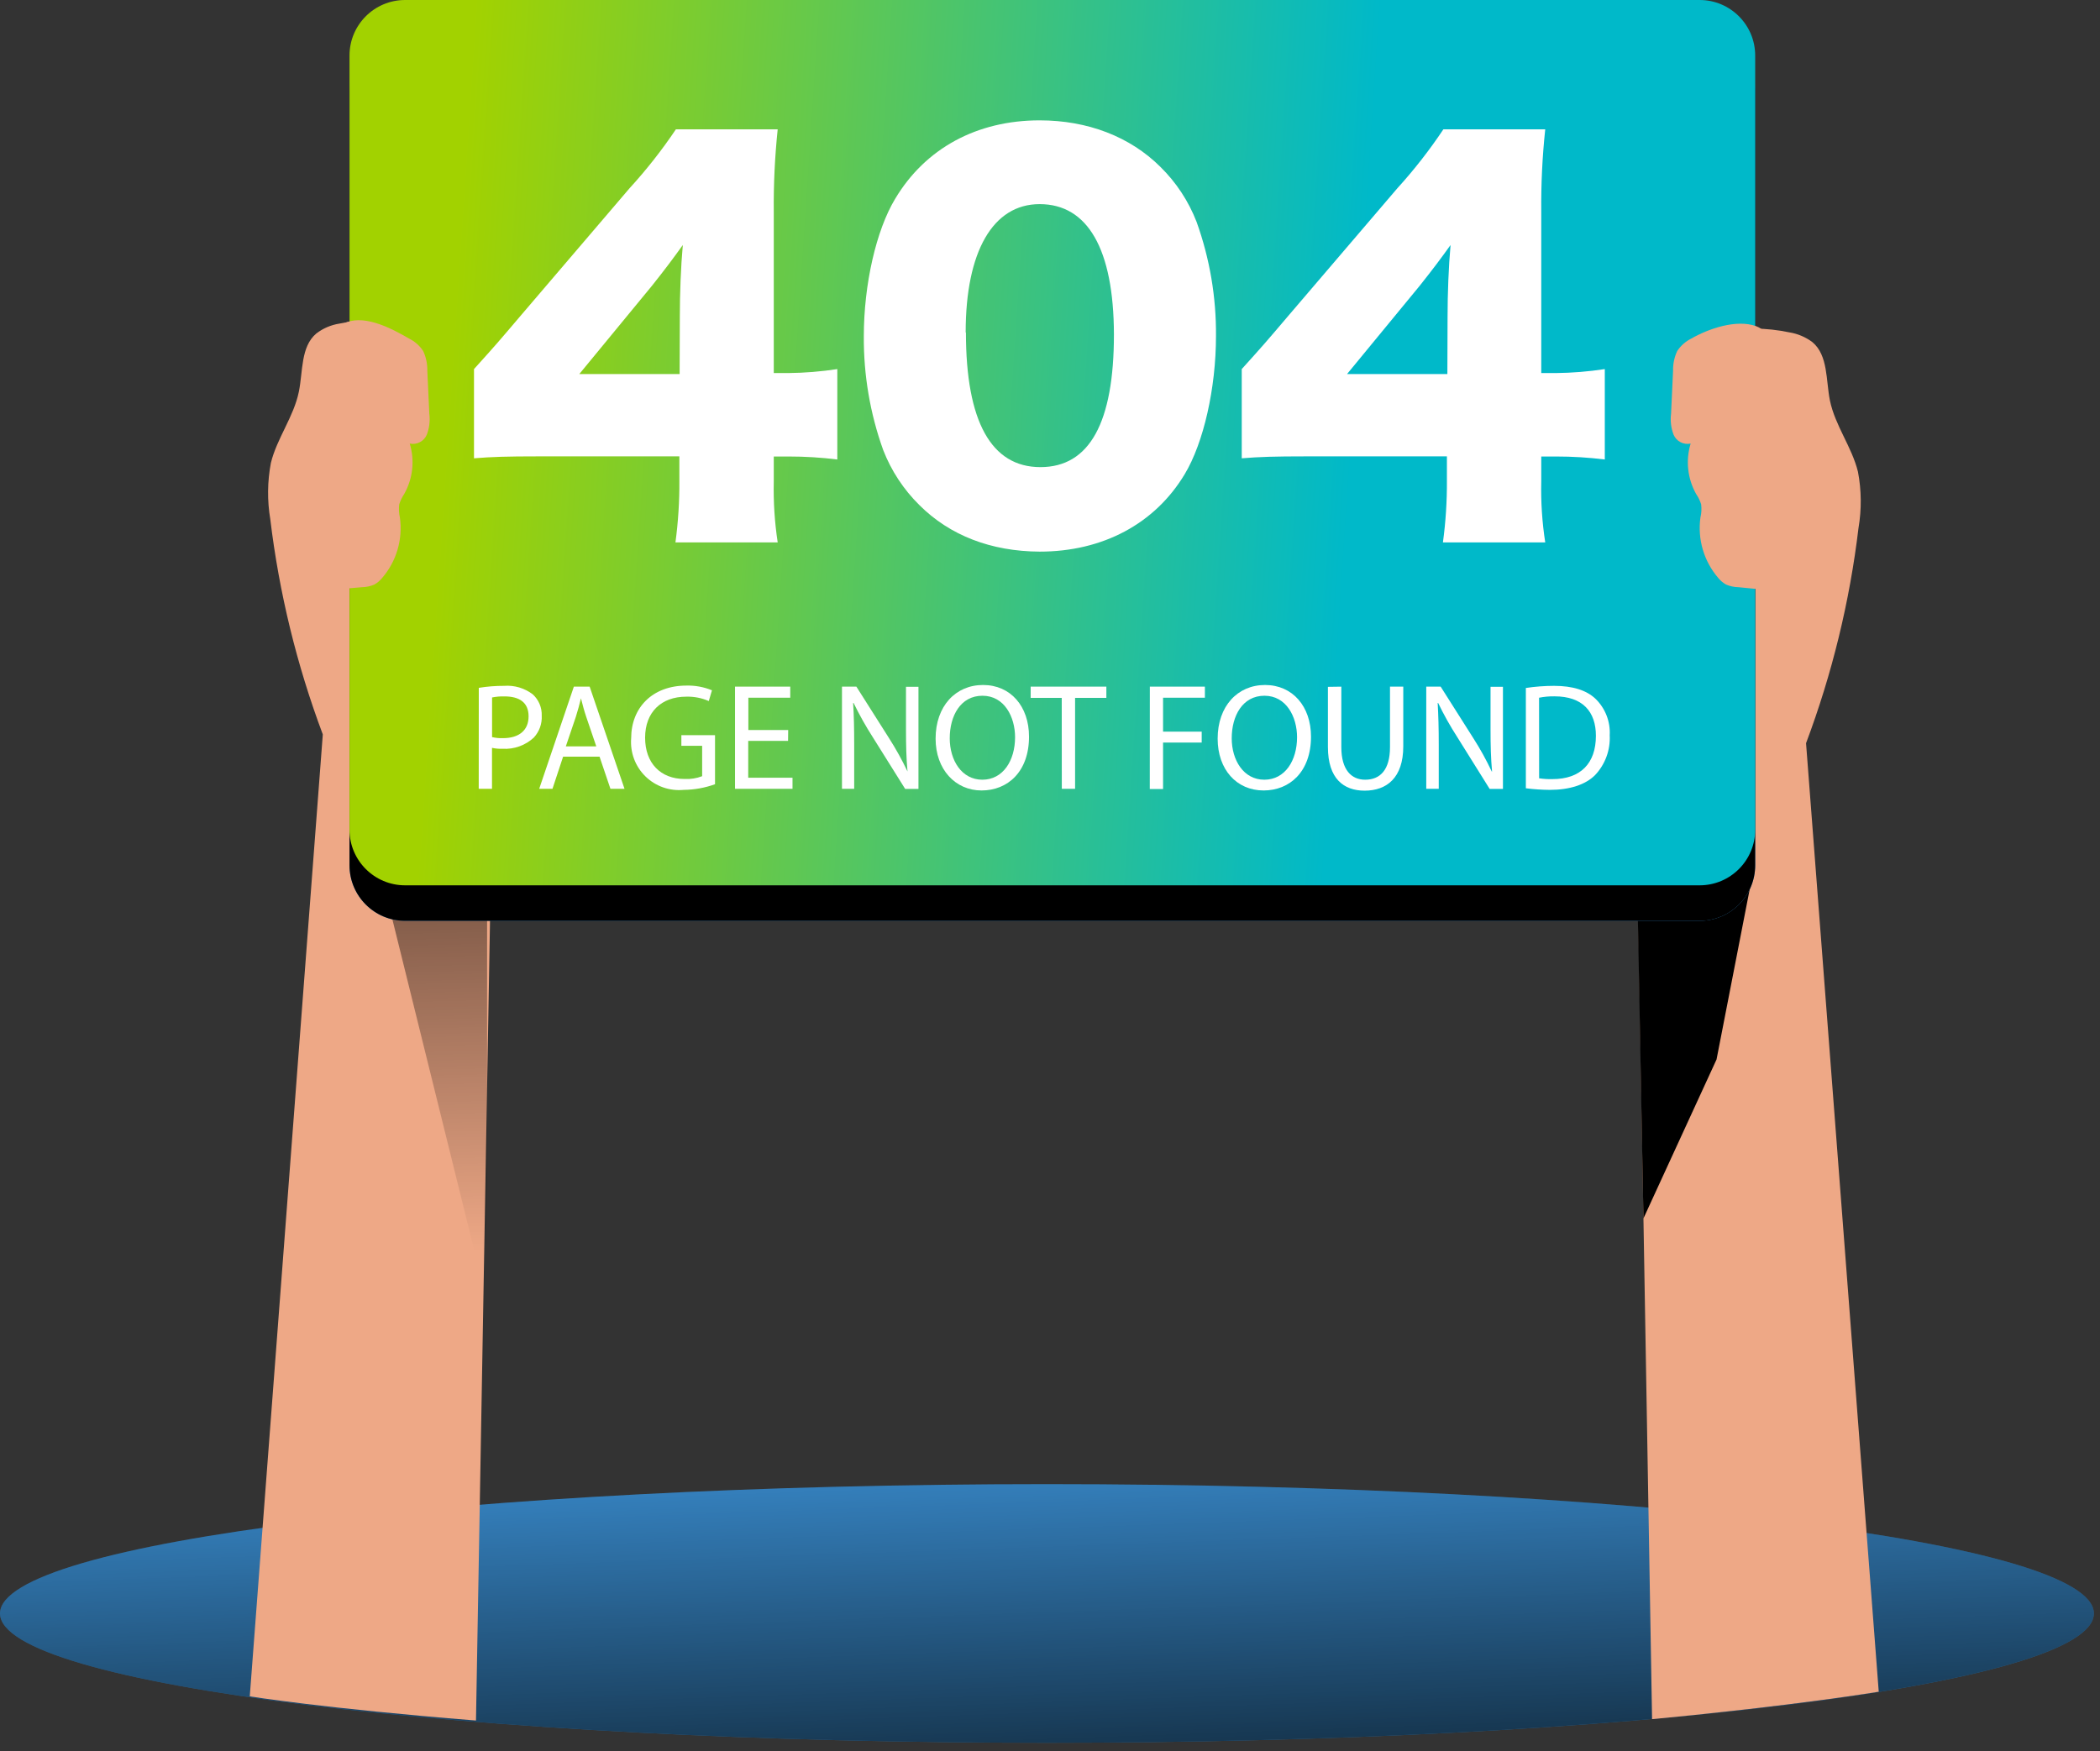 <svg width="223" height="186" viewBox="0 0 223 186" fill="none" xmlns="http://www.w3.org/2000/svg">
<rect x="0" y="0" width="223" height="186" fill="#333333" stroke="none"/>
<path d="M111.175 185.108C172.575 185.108 222.349 178.959 222.349 171.373C222.349 163.788 172.575 157.638 111.175 157.638C49.775 157.638 0 163.788 0 171.373C0 178.959 49.775 185.108 111.175 185.108Z" fill="#398BCD"/>
<path d="M111.175 185.108C172.575 185.108 222.349 178.959 222.349 171.373C222.349 163.788 172.575 157.638 111.175 157.638C49.775 157.638 0 163.788 0 171.373C0 178.959 49.775 185.108 111.175 185.108Z" fill="url(#paint0_linear)"/>
<path d="M50.27 37.192C48.208 35.794 45.886 34.824 43.442 34.339C40.998 33.855 38.481 33.866 36.042 34.372C35.149 34.511 34.305 34.872 33.588 35.422C31.917 36.833 32.178 39.456 31.734 41.613C31.191 44.271 29.407 46.548 28.765 49.171C28.392 51.145 28.37 53.169 28.702 55.15C29.642 62.965 31.514 70.639 34.279 78.008L26.523 180.179C26.523 180.179 34.455 181.462 50.545 182.746L52.251 85.447L50.27 37.192Z" fill="#EEA886"/>
<path d="M41.451 96.777L51.724 138.32V78.403L47.155 64.824L41.451 96.777Z" fill="url(#paint1_linear)"/>
<path d="M175.787 38.067C177.853 36.679 180.177 35.719 182.621 35.244C185.065 34.769 187.579 34.789 190.015 35.303C190.909 35.445 191.754 35.806 192.476 36.353C194.14 37.764 193.886 40.386 194.323 42.551C194.873 45.209 196.657 47.486 197.298 50.109C197.673 52.081 197.692 54.103 197.355 56.081C196.422 63.896 194.552 71.571 191.785 78.939L199.505 179.686C199.505 179.686 190.868 181.138 175.434 182.598L173.777 86.371L175.787 38.067Z" fill="#EEA886"/>
<path d="M185.926 93.809L182.281 112.528L174.518 129.415L173.834 92.667L185.926 93.809Z" fill="url(#paint2_linear)"/>
<path d="M180.483 3.772H43.017C39.757 3.772 37.115 6.414 37.115 9.673V91.905C37.115 95.164 39.757 97.806 43.017 97.806H180.483C183.742 97.806 186.384 95.164 186.384 91.905V9.673C186.384 6.414 183.742 3.772 180.483 3.772Z" fill="#398BCD"/>
<path d="M180.483 3.772H43.017C39.757 3.772 37.115 6.414 37.115 9.673V91.905C37.115 95.164 39.757 97.806 43.017 97.806H180.483C183.742 97.806 186.384 95.164 186.384 91.905V9.673C186.384 6.414 183.742 3.772 180.483 3.772Z" fill="url(#paint3_linear)"/>
<path d="M180.483 0H43.017C39.757 0 37.115 2.642 37.115 5.901V88.133C37.115 91.392 39.757 94.034 43.017 94.034H180.483C183.742 94.034 186.384 91.392 186.384 88.133V5.901C186.384 2.642 183.742 0 180.483 0Z" fill="url(#paint4_linear)"/>
<path d="M50.334 39.202C52.71 36.565 52.71 36.565 55.396 33.406L66.84 20.01C68.639 18.044 70.289 15.947 71.775 13.735H82.584C82.28 16.641 82.141 19.562 82.168 22.485V39.625H83.698C85.445 39.608 87.188 39.467 88.915 39.202V48.804C87.201 48.592 85.475 48.486 83.747 48.487H82.168V51.124C82.119 53.294 82.258 55.465 82.584 57.611H71.726C72.02 55.426 72.159 53.223 72.142 51.018V48.473H57.194C53.761 48.473 52.259 48.523 50.334 48.678V39.202ZM72.191 33.617C72.191 31.241 72.297 28.344 72.508 26.024C71.451 27.497 70.661 28.555 69.237 30.346L61.516 39.73H72.17L72.191 33.617Z" fill="white"/>
<path d="M97.638 53.656C95.955 51.999 94.643 50.005 93.788 47.803C92.398 43.93 91.702 39.841 91.729 35.726C91.729 30.184 93.048 24.445 95.057 21.117C98.272 15.737 103.758 12.783 110.399 12.783C115.518 12.783 120.002 14.524 123.217 17.718C124.903 19.373 126.215 21.368 127.067 23.57C128.464 27.459 129.161 31.565 129.126 35.698C129.126 41.239 127.807 47.042 125.805 50.363C122.639 55.637 117.098 58.591 110.399 58.591C105.231 58.563 100.86 56.871 97.638 53.656ZM102.573 35.324C102.573 44.765 105.26 49.615 110.484 49.615C115.709 49.615 118.289 44.87 118.289 35.514C118.261 26.44 115.497 21.681 110.399 21.681C105.443 21.681 102.545 26.708 102.545 35.303L102.573 35.324Z" fill="white"/>
<path d="M131.861 39.202C134.237 36.565 134.237 36.565 136.924 33.406L148.374 20.01C150.162 18.044 151.8 15.946 153.274 13.735H164.09C163.78 16.641 163.639 19.562 163.667 22.485V39.625H165.197C166.944 39.608 168.687 39.467 170.414 39.202V48.804C168.7 48.592 166.974 48.486 165.246 48.487H163.667V51.124C163.616 53.295 163.758 55.465 164.09 57.611H153.225C153.522 55.426 153.663 53.223 153.648 51.018V48.473H138.722C135.295 48.473 133.786 48.523 131.861 48.678V39.202ZM153.718 33.617C153.718 31.241 153.824 28.344 154.036 26.024C152.978 27.497 152.188 28.555 150.764 30.346L143.044 39.73H153.697L153.718 33.617Z" fill="white"/>
<path d="M50.843 73.059C51.731 72.914 52.63 72.843 53.529 72.847C54.621 72.764 55.705 73.086 56.575 73.75C56.889 74.037 57.136 74.388 57.301 74.78C57.465 75.172 57.542 75.595 57.527 76.02C57.549 76.443 57.486 76.866 57.342 77.265C57.197 77.663 56.975 78.028 56.688 78.34C56.243 78.752 55.72 79.07 55.15 79.275C54.579 79.48 53.972 79.567 53.367 79.531C52.991 79.545 52.614 79.512 52.246 79.433V83.783H50.836L50.843 73.059ZM52.253 78.29C52.632 78.378 53.021 78.416 53.409 78.403C55.102 78.403 56.131 77.585 56.131 76.084C56.131 74.582 55.116 73.968 53.572 73.968C53.129 73.956 52.687 73.994 52.253 74.081V78.29Z" fill="white"/>
<path d="M59.796 80.37L58.668 83.783H57.258L60.938 72.932H62.616L66.318 83.783H64.823L63.667 80.37H59.796ZM63.321 79.278L62.257 76.154C62.017 75.449 61.855 74.8 61.693 74.173C61.538 74.814 61.354 75.477 61.15 76.133L60.085 79.278H63.321Z" fill="white"/>
<path d="M75.929 83.296C74.859 83.683 73.731 83.885 72.594 83.896C71.853 83.967 71.105 83.875 70.403 83.626C69.701 83.378 69.062 82.978 68.531 82.456C68 81.934 67.59 81.302 67.329 80.604C67.069 79.906 66.965 79.16 67.024 78.417C67.024 75.181 69.259 72.819 72.897 72.819C73.825 72.796 74.746 72.967 75.605 73.32L75.266 74.462C74.511 74.131 73.692 73.972 72.869 73.997C70.225 73.997 68.504 75.639 68.504 78.354C68.504 81.068 70.161 82.739 72.693 82.739C73.329 82.773 73.966 82.672 74.561 82.443V79.214H72.354V78.086H75.929V83.296Z" fill="white"/>
<path d="M83.684 78.692H79.454V82.605H84.157V83.783H78.051V72.932H83.917V74.109H79.468V77.536H83.698L83.684 78.692Z" fill="white"/>
<path d="M89.41 83.783V72.932H90.94L94.416 78.417C95.14 79.55 95.792 80.728 96.369 81.943V81.943C96.242 80.532 96.207 79.179 96.207 77.487V72.946H97.532V83.797H96.122L92.675 78.29C91.927 77.124 91.249 75.913 90.644 74.666H90.595C90.679 76.041 90.707 77.346 90.707 79.144V83.783H89.41Z" fill="white"/>
<path d="M109.272 78.241C109.272 81.978 107.002 83.959 104.231 83.959C101.46 83.959 99.352 81.738 99.352 78.453C99.352 75.005 101.467 72.756 104.393 72.756C107.319 72.756 109.272 75.026 109.272 78.241ZM100.853 78.417C100.853 80.737 102.108 82.817 104.315 82.817C106.522 82.817 107.791 80.772 107.791 78.305C107.791 76.154 106.663 73.898 104.329 73.898C101.996 73.898 100.853 76.041 100.853 78.417Z" fill="white"/>
<path d="M112.747 74.123H109.447V72.932H117.485V74.123H114.164V83.783H112.754L112.747 74.123Z" fill="white"/>
<path d="M122.103 72.932H127.948V74.109H123.506V77.712H127.609V78.868H123.506V83.804H122.096L122.103 72.932Z" fill="white"/>
<path d="M139.216 78.241C139.216 81.978 136.946 83.959 134.182 83.959C131.312 83.959 129.303 81.738 129.303 78.453C129.303 75.005 131.418 72.756 134.337 72.756C137.256 72.756 139.216 75.026 139.216 78.241ZM130.797 78.417C130.797 80.737 132.052 82.817 134.259 82.817C136.466 82.817 137.735 80.772 137.735 78.305C137.735 76.154 136.607 73.898 134.273 73.898C131.94 73.898 130.797 76.041 130.797 78.417Z" fill="white"/>
<path d="M142.436 72.932V79.355C142.436 81.787 143.515 82.817 144.967 82.817C146.575 82.817 147.604 81.752 147.604 79.355V72.932H149.014V79.278C149.014 82.612 147.259 83.98 144.911 83.98C142.69 83.98 141.012 82.711 141.012 79.341V72.953L142.436 72.932Z" fill="white"/>
<path d="M151.455 83.783V72.932H152.985L156.461 78.417C157.186 79.549 157.836 80.727 158.407 81.943H158.442C158.315 80.532 158.28 79.179 158.28 77.487V72.946H159.599V83.797H158.188L154.748 78.29C153.997 77.125 153.319 75.915 152.717 74.666H152.668C152.745 76.041 152.781 77.346 152.781 79.144V83.783H151.455Z" fill="white"/>
<path d="M162.031 73.073C163.019 72.925 164.015 72.849 165.014 72.847C167.023 72.847 168.461 73.32 169.406 74.201C169.928 74.702 170.334 75.31 170.599 75.983C170.863 76.656 170.978 77.378 170.936 78.1C170.976 78.874 170.859 79.648 170.591 80.375C170.323 81.102 169.911 81.768 169.378 82.331C168.363 83.346 166.685 83.896 164.577 83.896C163.726 83.889 162.876 83.833 162.031 83.727V73.073ZM163.441 82.669C163.908 82.738 164.38 82.766 164.852 82.754C167.848 82.754 169.47 81.076 169.47 78.15C169.47 75.59 168.06 73.961 165.077 73.961C164.526 73.951 163.975 74.001 163.434 74.109L163.441 82.669Z" fill="white"/>
<path d="M43.439 35.958C44.044 36.26 44.56 36.714 44.934 37.277C45.244 37.938 45.396 38.662 45.378 39.392L45.59 43.94C45.685 44.688 45.596 45.448 45.329 46.154C45.187 46.502 44.926 46.788 44.594 46.964C44.261 47.139 43.877 47.192 43.51 47.112C43.78 47.998 43.867 48.928 43.767 49.848C43.666 50.768 43.38 51.658 42.925 52.464C42.697 52.803 42.519 53.174 42.396 53.564C42.337 54.034 42.361 54.511 42.466 54.974C42.626 56.115 42.541 57.276 42.216 58.382C41.892 59.487 41.335 60.51 40.584 61.383C40.354 61.669 40.072 61.908 39.752 62.088C39.332 62.267 38.882 62.363 38.426 62.37L36.353 62.546C36.251 62.58 36.142 62.59 36.035 62.575C35.928 62.56 35.827 62.52 35.737 62.46C35.648 62.399 35.574 62.319 35.521 62.225C35.467 62.131 35.436 62.026 35.43 61.919C33.856 56.926 33.141 51.703 33.315 46.471C33.396 43.834 33.712 41.211 34.259 38.63C34.591 37.122 35.239 34.823 36.854 34.21C38.941 33.477 41.634 34.922 43.439 35.958Z" fill="#EEA886"/>
<path d="M179.602 35.958C178.997 36.26 178.481 36.714 178.107 37.277C177.797 37.938 177.645 38.662 177.663 39.392L177.451 43.94C177.356 44.688 177.445 45.448 177.712 46.154C177.854 46.502 178.115 46.788 178.447 46.964C178.78 47.139 179.164 47.192 179.531 47.112C179.262 47.997 179.174 48.928 179.274 49.847C179.373 50.767 179.657 51.657 180.109 52.464C180.342 52.801 180.523 53.172 180.645 53.564C180.705 54.035 180.679 54.513 180.568 54.974C180.411 56.115 180.498 57.277 180.824 58.381C181.15 59.486 181.707 60.509 182.457 61.383C182.687 61.669 182.969 61.908 183.289 62.088C183.709 62.267 184.159 62.363 184.615 62.37L186.709 62.575C186.811 62.608 186.92 62.618 187.027 62.603C187.134 62.588 187.236 62.548 187.325 62.488C187.414 62.427 187.488 62.347 187.542 62.253C187.595 62.16 187.626 62.055 187.632 61.947C189.206 56.955 189.922 51.731 189.748 46.499C189.667 43.862 189.349 41.238 188.796 38.659C188.471 37.15 188.091 35.26 186.49 34.647C184.382 33.878 181.407 34.922 179.602 35.958Z" fill="#EEA886"/>
<defs>
<linearGradient id="paint0_linear" x1="110.498" y1="152.259" x2="112.549" y2="210.455" gradientUnits="userSpaceOnUse">
<stop stop-opacity="0"/>
<stop offset="0.95"/>
</linearGradient>
<linearGradient id="paint1_linear" x1="47.733" y1="132.961" x2="45.682" y2="51.822" gradientUnits="userSpaceOnUse">
<stop stop-opacity="0"/>
<stop offset="0.99"/>
</linearGradient>
<linearGradient id="paint2_linear" x1="3269.35" y1="8021.78" x2="3053.97" y2="5384.61" gradientUnits="userSpaceOnUse">
<stop stop-opacity="0"/>
<stop offset="0.95"/>
</linearGradient>
<linearGradient id="paint3_linear" x1="23163.4" y1="22426.3" x2="23431.9" y2="7685.54" gradientUnits="userSpaceOnUse">
<stop stop-opacity="0"/>
<stop offset="0.99"/>
</linearGradient>
<linearGradient id="paint4_linear" x1="140.826" y1="90.098" x2="44.853" y2="83.736" gradientUnits="userSpaceOnUse">
<stop stop-color="#00B9C9"/>
<stop offset="1" stop-color="#A2D200"/>
</linearGradient>
</defs>
</svg>
